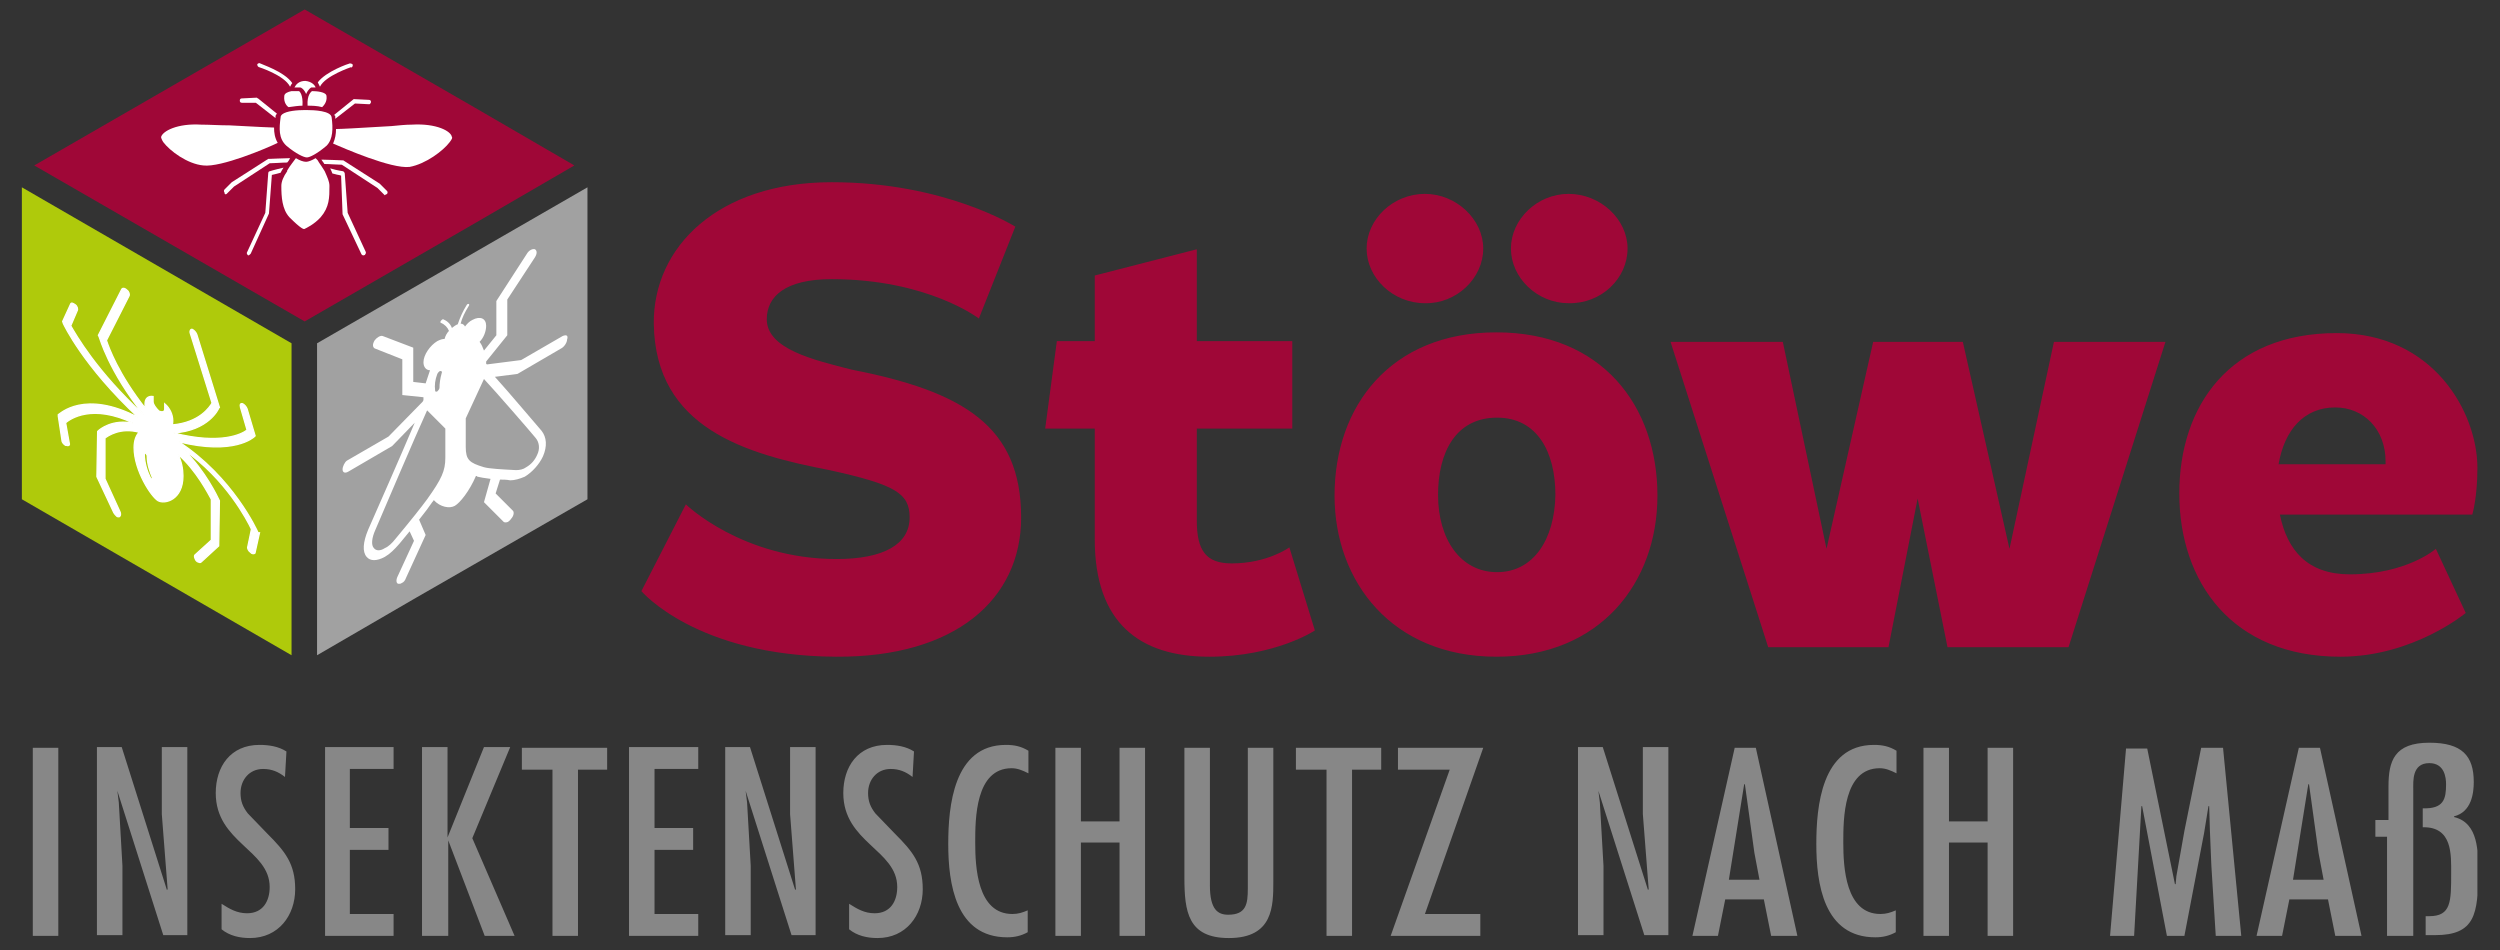 <?xml version="1.0" encoding="utf-8"?>
<!-- Generator: Adobe Illustrator 26.1.0, SVG Export Plug-In . SVG Version: 6.00 Build 0)  -->
<svg version="1.1" id="Ebene_1" xmlns="http://www.w3.org/2000/svg" xmlns:xlink="http://www.w3.org/1999/xlink" x="0px" y="0px"
	 viewBox="0 0 343 130.4" style="enable-background:new 0 0 343 130.4;" xml:space="preserve">
<rect x="0" y="0" width="343" height="130.4" fill="#333333" stroke="none"/>
<style type="text/css">
	.st0{clip-path:url(#SVGID_00000049211488573082376240000002628826117340564134_);fill:#9F0737;}
	.st1{clip-path:url(#SVGID_00000049211488573082376240000002628826117340564134_);fill:#878787;}
	.st2{fill:#9F0737;}
	.st3{fill:#A1A1A1;}
	.st4{fill:#AFCA0B;}
	.st5{clip-path:url(#SVGID_00000043422597999173480420000008968483636246183095_);fill:#FFFFFF;}
	
		.st6{clip-path:url(#SVGID_00000043422597999173480420000008968483636246183095_);fill:none;stroke:#FFFFFF;stroke-width:0.18;stroke-miterlimit:10;}
</style>
<g>
	<defs>
		<rect id="SVGID_1_" x="3" y="1.3" width="336.9" height="127.4"/>
	</defs>
	<clipPath id="SVGID_00000121273393417046604800000016568662013389236635_">
		<use xlink:href="#SVGID_1_"  style="overflow:visible;"/>
	</clipPath>
	<path style="clip-path:url(#SVGID_00000121273393417046604800000016568662013389236635_);fill:#9F0737;" d="M312.6,63.8
		c0.8-4.8,3.5-7.9,7.8-7.9c3.9,0,6.9,3,6.9,7.4v0.4H312.6z M339.2,70.6c0,0,0.7-2.3,0.7-6.4c0-7.6-6-18.5-19.3-18.5
		c-14.7,0-21.6,10-21.6,22c0,12.1,7.2,22.4,22.1,22.4c10,0,17.2-6,17.2-6l-4.1-8.8c0,0-4,3.5-11.8,3.5c-5.8,0-8.6-3.3-9.6-8.2H339.2
		z M283.8,88.8l13.3-41.9h-15.3l-6.1,28.4l-6.4-28.4h-12.3l-6.4,28.4l-6-28.4h-15.4l13.4,41.9h16.5l4-20.4l4.1,20.4H283.8z
		 M205.4,78.5c-5,0-8.1-4.5-8.1-10.6c0-5.8,2.4-10.6,8.1-10.6c5.5,0,8,4.7,8,10.6C213.3,74,210.4,78.5,205.4,78.5 M227.4,68
		c0-12.3-7.6-22.4-22.1-22.4c-14.5,0-22.2,10.1-22.2,22.4c0,11.8,7.9,22.1,22.2,22.1C219.6,90.1,227.4,79.9,227.4,68 M223.3,34.1
		c0-4-3.7-7.5-8.1-7.5c-4.3,0-7.9,3.5-7.9,7.5c0,4,3.6,7.5,7.9,7.5C219.7,41.7,223.3,38.2,223.3,34.1 M203.5,34.1c0-4-3.7-7.5-8-7.5
		c-4.4,0-8,3.5-8,7.5c0,4,3.6,7.5,8,7.5C199.8,41.7,203.5,38.2,203.5,34.1 M176.9,75.1c0,0-3,2.2-7.9,2.2c-3.5,0-4.8-1.7-4.8-5.9
		V58.8h13.1v-12h-13.1V34.2l-14,3.6v9H145l-1.6,12h6.8V74c0,11.5,6.2,16.1,15.7,16.1c9.1,0,14.5-3.6,14.5-3.6L176.9,75.1z
		 M139.3,31.1c0,0-9.6-6.1-25.2-6.1s-24.5,8.9-24.4,19.4c0.2,14.4,12.7,17.9,24.1,20.1c9.1,2,11,3.2,11,6.5c0,3.7-3.6,5.7-10,5.7
		c-13,0-20.7-7.5-20.7-7.5L88,81.1c0,0,7.5,8.9,26.7,9c16.4,0.1,25.4-7.9,25.4-19.1c0-12.6-8-17.3-23.3-20.3
		c-5.1-1.3-11.6-2.8-11.6-6.9c0-3.1,2.5-5.5,8.9-5.5c13.2,0,20.2,5.4,20.2,5.4L139.3,31.1z"/>
	<path style="clip-path:url(#SVGID_00000121273393417046604800000016568662013389236635_);fill:#878787;" d="M327.5,112.5h-1.6v2.3
		h1.6v13.6h3.6v-20.1c0-1.1-0.2-3.6,2.2-3.6c2.1,0,2.3,2,2.3,2.9c0,2-0.3,3.4-3.2,3.3v2.6c4.1-0.1,3.9,3.8,3.9,6.3
		c0,3.9,0,5.9-3,5.9h-0.5v2.6h1.3c5.5,0,5.9-2.9,5.9-8.7c0-2.6,0.1-6.7-3.3-7.5v-0.1c2.4-0.6,2.7-3.2,2.7-4.7c0-3.6-1.6-5.4-6.1-5.4
		c-4.8,0-5.6,2.5-5.6,6V112.5z M318.8,120.7h-4.2l2.1-13.1h0.1l1.3,9.4L318.8,120.7z M315.4,102.6l-5.8,25.8h3.5l1-5h5.3l1,5h3.6
		l-5.7-25.8H315.4z M291.7,102.6l-2.2,25.8h3.3l1-17.8h0.1l3.4,17.8h2.4l2.7-14.1l0.6-3.7h0.1l0.1,3.4l0.2,4.8l0.6,9.6h3.5
		l-2.5-25.8H302l-2.3,11.4l-1.1,6.2l-0.1,1.1h-0.1l-3.8-18.6H291.7z M263.9,102.6v25.8h3.5v-12.8h5.3v12.8h3.5v-25.8h-3.5v10.1h-5.3
		v-10.1H263.9z M260.2,103c-1-0.6-1.9-0.8-3.1-0.8c-7.2,0-7.9,8.5-7.9,13.6c0,5.4,1,12.8,8.1,12.8c1,0,1.9-0.2,2.8-0.7v-3
		c-0.7,0.3-1.3,0.5-2.1,0.5c-4.8,0-5.1-6.4-5.1-9.8c0-3.2,0-10.2,5-10.2c0.8,0,1.5,0.3,2.3,0.7V103z M241.4,120.7h-4.2l2.1-13.1h0.1
		l1.3,9.4L241.4,120.7z M238,102.6l-5.8,25.8h3.5l1-5h5.3l1,5h3.6l-5.7-25.8H238z M219.3,108.5L219.3,108.5l6.3,19.8h3.3v-25.8h-3.5
		v9.2l0.8,10.3l-0.1,0.1l-6.2-19.6h-3.4v25.8h3.5v-9.5l-0.5-8.7L219.3,108.5z M191.8,102.6v3h7.1l-8.1,22.8h12.3v-3h-7.6l8-22.8
		H191.8z M177.8,102.6v3h4.2v22.8h3.5v-22.8h4v-3H177.8z M162.5,102.6v17.8c0,4.7,0.5,8.3,6.1,8.3c6.1,0,6.1-4.4,6.1-7.8v-18.3h-3.5
		v19.3c0,2.1-0.2,3.6-2.7,3.6c-1.4,0-2.5-0.7-2.5-4v-18.9H162.5z M144.8,102.6v25.8h3.5v-12.8h5.3v12.8h3.5v-25.8h-3.5v10.1h-5.3
		v-10.1H144.8z M141.1,103c-1-0.6-1.9-0.8-3.1-0.8c-7.2,0-7.9,8.5-7.9,13.6c0,5.4,1,12.8,8.1,12.8c1,0,1.9-0.2,2.8-0.7v-3
		c-0.7,0.3-1.3,0.5-2.1,0.5c-4.8,0-5.1-6.4-5.1-9.8c0-3.2,0-10.2,5-10.2c0.8,0,1.5,0.3,2.3,0.7V103z M125.4,103.1
		c-1.1-0.7-2.4-0.9-3.7-0.9c-4,0-6,3-6,6.6c0,6.8,7.4,7.8,7.4,12.9c0,1.9-0.9,3.6-3.1,3.6c-1.4,0-2.4-0.6-3.5-1.3v3.5
		c1.1,0.9,2.5,1.2,3.9,1.2c3.9,0,6.2-3.1,6.2-6.7c0-3.5-1.4-5.2-3.8-7.6l-2.7-2.8c-0.7-0.9-1-1.7-1-2.8c0-1.8,1.2-3.3,3.1-3.3
		c1.2,0,2.1,0.4,3,1.1L125.4,103.1z M102.3,108.5L102.3,108.5l6.3,19.8h3.3v-25.8h-3.5v9.2l0.8,10.3l-0.1,0.1l-6.2-19.6h-3.4v25.8
		h3.5v-9.5l-0.5-8.7L102.3,108.5z M86.3,102.6v25.8h9.5v-3h-6v-8.8h5.3v-3h-5.3v-8.1h6v-3H86.3z M71.6,102.6v3h4.2v22.8h3.5v-22.8h4
		v-3H71.6z M57.9,102.6v25.8h3.6v-13.1l5,13.1h4.1L64.8,115l5.2-12.5h-3.6l-5,12.4v-12.4H57.9z M44.6,102.6v25.8H54v-3h-6v-8.8h5.3
		v-3h-5.3v-8.1h6v-3H44.6z M39.3,103.1c-1.1-0.7-2.4-0.9-3.7-0.9c-4,0-6,3-6,6.6c0,6.8,7.4,7.8,7.4,12.9c0,1.9-0.9,3.6-3.1,3.6
		c-1.4,0-2.4-0.6-3.5-1.3v3.5c1.1,0.9,2.5,1.2,3.9,1.2c3.9,0,6.2-3.1,6.2-6.7c0-3.5-1.4-5.2-3.8-7.6l-2.7-2.8c-0.7-0.9-1-1.7-1-2.8
		c0-1.8,1.2-3.3,3.1-3.3c1.2,0,2.1,0.4,3,1.1L39.3,103.1z M16.1,108.5L16.1,108.5l6.3,19.8h3.3v-25.8h-3.5v9.2l0.8,10.3l-0.1,0.1
		l-6.2-19.6h-3.4v25.8h3.5v-9.5l-0.5-8.7L16.1,108.5z M8,102.6H4.5v25.8H8V102.6z"/>
</g>
<polygon class="st2" points="41.8,1.3 18.4,14.8 4.7,22.7 18.4,30.6 41.8,44.1 65.2,30.6 78.8,22.7 65.2,14.8 "/>
<polygon class="st3" points="80.6,25.7 66.9,33.6 43.5,47.1 43.5,74.1 43.5,89.9 57.1,82 80.6,68.5 80.6,41.5 "/>
<polygon class="st4" points="3,68.5 40,89.9 40,47.1 3,25.7 "/>
<g>
	<defs>
		<rect id="SVGID_00000102540065655035174080000006933148987339835306_" x="3" y="1.3" width="336.9" height="127.4"/>
	</defs>
	<clipPath id="SVGID_00000139266771478841772310000003530727478366584740_">
		<use xlink:href="#SVGID_00000102540065655035174080000006933148987339835306_"  style="overflow:visible;"/>
	</clipPath>
	<path style="clip-path:url(#SVGID_00000139266771478841772310000003530727478366584740_);fill:#FFFFFF;" d="M61.7,19.5
		c0.3-0.4,0.4-0.6,0.3-0.7c-0.1-0.8-2.1-1.9-5.5-1.7c-0.8,0-1.8,0.1-2.8,0.2c-5,0.3-6.9,0.4-7.6,0.4c0,0.7-0.1,1.3-0.4,2
		c1.4,0.6,8,3.5,10.5,3.2C58.4,22.5,60.8,20.7,61.7,19.5"/>
	<path style="clip-path:url(#SVGID_00000139266771478841772310000003530727478366584740_);fill:#FFFFFF;" d="M39.6,14.7
		c0.7-0.1,1.4-0.2,1.9-0.2c0.1-1.5-0.4-2-0.5-2c-0.2,0-0.6,0-1,0c0,0,0,0,0,0c-0.5,0.1-1,0.3-1,0.7C38.9,14.1,39.4,14.6,39.6,14.7"
		/>
	<path style="clip-path:url(#SVGID_00000139266771478841772310000003530727478366584740_);fill:#FFFFFF;" d="M45.5,16.1
		c-0.1-0.9-2.4-1-3.4-1c0,0-0.1,0-0.1,0c0,0,0,0,0,0c0,0,0,0,0,0c0,0-0.1,0-0.1,0c0,0-0.1,0-0.1,0c0,0,0,0,0,0
		c-0.9,0-2.5,0.1-3.1,0.6c-0.1,0.1-0.2,0.2-0.2,0.4c-0.2,1.5-0.3,2.9,0.8,3.9c1.3,1.1,2.4,1.6,2.8,1.6c0.4,0,1.4-0.5,2.7-1.6
		C45.7,19.1,45.7,17.6,45.5,16.1"/>
	<path style="clip-path:url(#SVGID_00000139266771478841772310000003530727478366584740_);fill:#FFFFFF;" d="M42.8,12.5
		c-0.1,0.1-0.7,0.5-0.6,2c0.5,0,1.3,0,2,0.2c0.2-0.2,0.7-0.7,0.6-1.5C44.8,12.6,43.4,12.5,42.8,12.5"/>
	<path style="clip-path:url(#SVGID_00000139266771478841772310000003530727478366584740_);fill:#FFFFFF;" d="M27.6,17.1
		c-3.3-0.2-5.3,0.9-5.5,1.7c0,0.1,0.1,0.4,0.3,0.7c0.9,1.2,3.3,3,5.5,3.2c2.4,0.3,8.8-2.4,10.2-3.1c-0.4-0.7-0.5-1.4-0.5-2.1
		c-0.6,0-2.1-0.1-6.1-0.3C30.1,17.2,28.7,17.1,27.6,17.1"/>
	<path style="clip-path:url(#SVGID_00000139266771478841772310000003530727478366584740_);fill:#FFFFFF;" d="M40.4,12
		c0.4,0,0.7,0,0.7,0c0,0,0.1,0,0.1,0c0.1,0,0.5,0.2,0.8,0.9c0.3-0.7,0.7-0.9,0.7-0.9c0,0,0.1,0,0.1,0c0,0,0.2,0,0.5,0
		c-0.1-0.3-0.5-0.8-1.4-0.9C41,11.1,40.6,11.6,40.4,12"/>
	<path style="clip-path:url(#SVGID_00000139266771478841772310000003530727478366584740_);fill:#FFFFFF;" d="M38.6,25.5
		c0,1.5,0.1,3.2,1.1,4.3c1.6,1.6,2,1.7,2.1,1.6c0.2-0.1,1.3-0.6,2.2-1.6c1.2-1.4,1.2-2.7,1.2-4.3c0-0.6-0.3-1.2-0.6-1.9
		c0-0.1-0.1-0.1-0.1-0.2c-0.3-0.5-0.6-0.9-0.8-1.2c0-0.1-0.1-0.1-0.1-0.2c-0.1-0.1-0.2-0.2-0.3-0.3c-0.5,0.3-1,0.5-1.3,0.5
		c-0.4,0-0.9-0.2-1.4-0.5c-0.2,0.3-0.8,1-1.2,1.7c0,0,0,0.1,0,0.1C38.9,24.2,38.6,24.9,38.6,25.5"/>
	<path style="clip-path:url(#SVGID_00000139266771478841772310000003530727478366584740_);fill:#FFFFFF;" d="M35.3,8.8
		c0,0.1,0,0.3,0.2,0.4c0,0,3.5,1.1,4.3,2.7c0.1-0.2,0.2-0.4,0.3-0.5c-1.1-1.6-4.3-2.6-4.4-2.7C35.6,8.6,35.4,8.7,35.3,8.8"/>
	<path style="clip-path:url(#SVGID_00000139266771478841772310000003530727478366584740_);fill:#FFFFFF;" d="M35.1,14.1l2.7,2.1
		c0-0.1,0-0.1,0-0.2c0-0.2,0.1-0.3,0.2-0.4l-2.6-2.1c-0.1,0-0.1-0.1-0.2-0.1l-2,0.1c-0.2,0-0.3,0.1-0.3,0.3c0,0.2,0.1,0.3,0.3,0.3
		L35.1,14.1z"/>
	<path style="clip-path:url(#SVGID_00000139266771478841772310000003530727478366584740_);fill:#FFFFFF;" d="M31.1,26.6l1-1l4.9-3.2
		c0.6,0,1.7-0.1,2.4-0.1c0.2-0.2,0.3-0.4,0.4-0.6c-0.6,0-2.8,0.1-2.9,0.1c0,0-0.1,0-0.1,0l-5,3.2c0,0,0,0,0,0l-1,1
		c-0.1,0.1-0.1,0.3,0,0.4C30.8,26.7,31,26.7,31.1,26.6"/>
	<path style="clip-path:url(#SVGID_00000139266771478841772310000003530727478366584740_);fill:#FFFFFF;" d="M36.9,29.3l0.4-5.3
		c0.4-0.1,0.9-0.2,1.2-0.3c0.1-0.2,0.2-0.4,0.4-0.7c-0.4,0.1-1.3,0.3-1.9,0.5c-0.1,0-0.2,0.1-0.2,0.3l-0.4,5.4l-2.5,5.4
		c-0.1,0.1,0,0.3,0.1,0.4c0.1,0.1,0.2,0,0.3-0.1c0,0,0,0,0.1-0.1L36.9,29.3C36.9,29.4,36.9,29.4,36.9,29.3"/>
	<path style="clip-path:url(#SVGID_00000139266771478841772310000003530727478366584740_);fill:#FFFFFF;" d="M48.3,9.2
		c0.1-0.1,0.1-0.2,0.1-0.3c0-0.1-0.2-0.2-0.4-0.2c-0.1,0-3.3,1.1-4.4,2.6c0.1,0.2,0.2,0.4,0.3,0.6c0.7-1.5,4.3-2.7,4.3-2.7
		C48.2,9.3,48.3,9.3,48.3,9.2"/>
	<path style="clip-path:url(#SVGID_00000139266771478841772310000003530727478366584740_);fill:#FFFFFF;" d="M46,16.1
		c0,0.1,0,0.1,0,0.2l2.7-2.1l1.9,0.1c0.1,0,0.2,0,0.2-0.1c0,0,0.1-0.1,0.1-0.2c0-0.2-0.1-0.3-0.3-0.3l-2-0.1c-0.1,0-0.1,0-0.2,0.1
		l-2.6,2.1C46,15.8,46,15.9,46,16.1"/>
	<path style="clip-path:url(#SVGID_00000139266771478841772310000003530727478366584740_);fill:#FFFFFF;" d="M53.1,26.6
		c0.1-0.1,0.1-0.3,0-0.4l-1-1c0,0,0,0,0,0l-5-3.2c0,0-0.1,0-0.1,0c-0.1,0-2.2-0.1-2.9-0.1c0.1,0.2,0.3,0.4,0.4,0.6
		c0.7,0,1.8,0.1,2.4,0.1l4.9,3.2l1,1C52.8,26.7,53,26.7,53.1,26.6"/>
	<path style="clip-path:url(#SVGID_00000139266771478841772310000003530727478366584740_);fill:#FFFFFF;" d="M47,29.4l2.6,5.5
		c0.1,0.1,0.2,0.2,0.4,0.1c0,0,0.1,0,0.1-0.1c0.1-0.1,0.1-0.2,0.1-0.3l-2.5-5.4l-0.4-5.4c0-0.1-0.1-0.2-0.2-0.3
		c-0.7-0.1-1.5-0.3-1.8-0.4c0.1,0.2,0.2,0.4,0.3,0.7c0.1,0,0.3,0.1,0.4,0.1c0.3,0.1,0.6,0.1,0.8,0.2L47,29.4
		C46.9,29.4,46.9,29.4,47,29.4"/>
	<path style="clip-path:url(#SVGID_00000139266771478841772310000003530727478366584740_);fill:#FFFFFF;" d="M73.5,60.1
		c0.5,0.6,0.6,1.5,0.2,2.3c-0.3,0.7-0.8,1.3-1.5,1.7c-0.4,0.3-0.9,0.4-1.4,0.4c-2-0.1-3.7-0.2-4.4-0.4c-2-0.6-2.5-1-2.5-2.8v-3.9
		l2.5-5.4C67.9,53.6,72.6,59,73.5,60.1 M61.1,62.8c0,1.8-0.5,2.9-2.5,5.7c-0.8,1.1-2.4,3.1-4.4,5.5c-0.4,0.5-0.9,1-1.4,1.2
		c-0.6,0.4-1.2,0.4-1.5,0c-0.4-0.4-0.3-1.4,0.2-2.5c0.9-2.1,5.5-12.9,7.1-16.4l2.5,2.5V62.8z M60,51.3c0.1-0.2,0.3-0.4,0.4-0.4
		c0.2,0,0.3,0.1,0.2,0.3c-0.2,0.7-0.3,1.4-0.3,2c0,0.2-0.2,0.4-0.3,0.5l0,0c-0.2,0.1-0.3,0-0.3-0.1C59.6,52.8,59.7,52.1,60,51.3
		 M77.2,46.1l-5.7,3.3L66.8,50l-0.1-0.1c0-0.1,0-0.2,0-0.3l2.9-3.6v-4.9l3.8-5.8c0.3-0.5,0.3-0.9,0-1.1c-0.3-0.1-0.8,0.1-1.1,0.6
		l-4.2,6.5V46l-1.7,2.1c-0.2-0.5-0.3-0.8-0.6-1.2c0.6-0.6,0.9-1.5,0.9-2.2c0-1-0.8-1.4-1.9-0.8c-0.4,0.2-0.7,0.5-1,0.9
		c-0.1-0.2-0.3-0.4-0.6-0.4c0.2-0.8,0.6-1.6,1.1-2.4c0.1-0.1,0.1-0.3,0-0.3c-0.1,0-0.2,0-0.3,0.2c-0.5,0.8-0.9,1.7-1.2,2.6
		c-0.1,0-0.2,0.1-0.4,0.2c-0.1,0.1-0.3,0.2-0.4,0.3c-0.2-0.6-0.7-1-1.2-1.2c-0.1,0-0.2,0.1-0.3,0.2c-0.1,0.1-0.1,0.3,0,0.3
		c0.5,0.2,0.9,0.6,1.1,1.1c-0.3,0.3-0.5,0.7-0.6,1.1c-0.3,0-0.6,0.1-1,0.3c-1,0.6-1.9,1.9-1.9,2.9c0,0.7,0.4,1.1,0.9,1.1
		c-0.2,0.6-0.4,1.2-0.6,1.8l-1.7-0.2v-4.7l-4.2-1.6c-0.3-0.1-0.8,0.2-1.1,0.6c-0.3,0.5-0.3,0.9,0,1.1l3.8,1.5v4.9l2.9,0.3
		c0,0.1,0,0.2,0,0.4l-0.1,0.2l-4.7,4.8l-5.7,3.3C47.3,63.4,47,64,47,64.4c0,0.4,0.3,0.6,0.8,0.3l6-3.5l3.1-3.2
		c-1.9,4.5-5.6,12.9-6.4,14.7c-0.7,1.7-0.8,3-0.2,3.7c0.5,0.6,1.4,0.6,2.5,0c0.7-0.4,1.3-1,2-1.8c0.5-0.6,1-1.2,1.4-1.7l0.6,1.3
		l-2.3,5c-0.2,0.5-0.1,0.9,0.2,0.9c0.1,0,0.3,0,0.4-0.1c0.3-0.1,0.5-0.4,0.6-0.7l2.7-5.9l-0.9-2.1c0.8-1,1.4-1.8,1.8-2.4
		c0.1-0.1,0.2-0.2,0.2-0.3c0.9,1,2.2,1.2,2.9,0.8c0.7-0.4,2-2,2.9-4.1c0.1,0,0.1,0,0.2,0.1c0.4,0.1,1,0.2,1.8,0.3l-0.9,3.2l2.7,2.7
		c0.1,0.1,0.4,0.1,0.6,0c0.1-0.1,0.3-0.2,0.4-0.4c0.4-0.4,0.5-1,0.2-1.2l-2.3-2.3l0.6-1.9c0.4,0,0.9,0,1.4,0.1c0.6,0,1.3-0.2,2-0.5
		c1-0.6,2-1.7,2.5-2.8c0.6-1.4,0.5-2.6-0.2-3.5c-0.8-0.9-4.4-5.2-6.4-7.4l3.1-0.4l6-3.5c0.4-0.2,0.8-0.8,0.8-1.2
		C78,46,77.7,45.9,77.2,46.1"/>
	<path style="clip-path:url(#SVGID_00000139266771478841772310000003530727478366584740_);fill:#FFFFFF;" d="M20.9,65.7
		c0,0-0.1,0-0.1,0c-0.1,0-0.1-0.1-0.2-0.2c-0.4-0.8-0.8-2-0.8-3.2c0-0.1,0.1-0.2,0.2-0.1c0.1,0.1,0.2,0.2,0.2,0.4
		c0,1.1,0.4,2.2,0.7,2.9C21,65.6,21,65.7,20.9,65.7 M35.4,73.1c-0.1-0.3-3.5-7.7-10.9-12.5c7.6,1.9,10.3-0.6,10.4-0.7l0.1-0.1
		l-1.1-3.7c-0.1-0.3-0.4-0.6-0.6-0.7c-0.3-0.1-0.4,0.1-0.3,0.5l0.9,3.1c-0.6,0.5-3.5,2.1-10.1,0.4c4.8-0.3,6.2-3.3,6.2-3.4l0.1-0.1
		l-3.1-10c-0.1-0.3-0.4-0.6-0.6-0.7c-0.3-0.1-0.4,0.2-0.3,0.5l3,9.6c-0.3,0.5-1.7,2.7-5.5,3c0.1-0.2,0.1-0.3,0.1-0.6
		c0-0.8-0.4-1.7-1.1-2.3l0,0.7c0,0.4-0.3,0.5-0.8,0.3C21.4,56,21,55.5,21,55.1l0-0.7c-0.7-0.1-1.1,0.3-1.1,1c0,0.2,0,0.5,0.1,0.7
		c-3.8-4.8-5.1-8.5-5.4-9.4l3.1-6.1c0.1-0.2,0-0.6-0.3-0.8c-0.3-0.3-0.6-0.3-0.7-0.1l-3.2,6.3l0.1,0.2c0.1,0.2,1.3,4.7,6.1,10.7
		c-6.5-6-9.3-11-10-12.2l0.9-2.1c0.1-0.2,0-0.6-0.3-0.8c-0.3-0.2-0.5-0.3-0.6-0.1l-1.1,2.4l0.1,0.3c0.1,0.2,2.7,5.8,10.3,12.9
		c-7.4-3.9-10.8-0.5-11-0.4L8,57.1l0.5,3.3c0,0.3,0.3,0.6,0.5,0.7c0,0,0.1,0,0.1,0c0.3,0.1,0.5,0,0.4-0.3L9,58
		c0.6-0.5,3.6-2.7,9.4,0.1c-3-0.7-4.8,0.9-4.9,1l-0.1,0.1l-0.1,6.2l2.3,4.9c0.1,0.2,0.3,0.4,0.4,0.5c0.1,0.1,0.2,0.1,0.3,0.1
		c0.2,0,0.3-0.3,0.2-0.6l-2.1-4.6l0-5.6c0.4-0.3,2.1-1.5,4.7-0.8c-0.4,0.4-0.7,1.1-0.7,2.1c0,3.2,2.4,6.8,3.3,7.3
		c0.9,0.5,3.4-0.1,3.4-3.4c0-1-0.2-2-0.7-3c2.6,2.3,4.2,5.5,4.6,6.2l0,5.6l-2.2,2c-0.2,0.1-0.1,0.5,0.1,0.8c0.1,0.1,0.2,0.2,0.3,0.2
		c0.2,0.1,0.3,0.1,0.4,0l2.4-2.2l0.1-6.2l-0.1-0.2c-0.1-0.2-1.8-3.9-4.8-6.8c5.8,4,8.8,9.8,9.3,10.9l-0.5,2.4
		c-0.1,0.2,0.1,0.6,0.4,0.8c0,0,0.1,0,0.1,0.1c0.2,0.1,0.5,0.1,0.5-0.1l0.6-2.7L35.4,73.1z"/>
	
		<path style="clip-path:url(#SVGID_00000139266771478841772310000003530727478366584740_);fill:none;stroke:#FFFFFF;stroke-width:0.18;stroke-miterlimit:10;" d="
		M20.9,65.7c0,0-0.1,0-0.1,0c-0.1,0-0.1-0.1-0.2-0.2c-0.4-0.8-0.8-2-0.8-3.2c0-0.1,0.1-0.2,0.2-0.1c0.1,0.1,0.2,0.2,0.2,0.4
		c0,1.1,0.4,2.2,0.7,2.9C21,65.6,21,65.7,20.9,65.7z M35.4,73.1c-0.1-0.3-3.5-7.7-10.9-12.5c7.6,1.9,10.3-0.6,10.4-0.7l0.1-0.1
		l-1.1-3.7c-0.1-0.3-0.4-0.6-0.6-0.7c-0.3-0.1-0.4,0.1-0.3,0.5l0.9,3.1c-0.6,0.5-3.5,2.1-10.1,0.4c4.8-0.3,6.2-3.3,6.2-3.4l0.1-0.1
		l-3.1-10c-0.1-0.3-0.4-0.6-0.6-0.7s-0.4,0.2-0.3,0.5l3,9.6c-0.3,0.5-1.7,2.7-5.5,3c0.1-0.2,0.1-0.3,0.1-0.6c0-0.8-0.4-1.7-1.1-2.3
		l0,0.7c0,0.4-0.3,0.5-0.8,0.3C21.4,56,21,55.5,21,55.1l0-0.7c-0.7-0.1-1.1,0.3-1.1,1c0,0.2,0,0.5,0.1,0.7c-3.8-4.8-5.1-8.5-5.4-9.4
		l3.1-6.1c0.1-0.2,0-0.6-0.3-0.8c-0.3-0.3-0.6-0.3-0.7-0.1l-3.2,6.3l0.1,0.2c0.1,0.2,1.3,4.7,6.1,10.7c-6.5-6-9.3-11-10-12.2
		l0.9-2.1c0.1-0.2,0-0.6-0.3-0.8c-0.3-0.2-0.5-0.3-0.6-0.1l-1.1,2.4l0.1,0.3c0.1,0.2,2.7,5.8,10.3,12.9c-7.4-3.9-10.8-0.5-11-0.4
		L8,57.1l0.5,3.3c0,0.3,0.3,0.6,0.5,0.7c0,0,0.1,0,0.1,0c0.3,0.1,0.5,0,0.4-0.3L9,58c0.6-0.5,3.6-2.7,9.4,0.1c-3-0.7-4.8,0.9-4.9,1
		l-0.1,0.1l-0.1,6.2l2.3,4.9c0.1,0.2,0.3,0.4,0.4,0.5c0.1,0.1,0.2,0.1,0.3,0.1c0.2,0,0.3-0.3,0.2-0.6l-2.1-4.6l0-5.6
		c0.4-0.3,2.1-1.5,4.7-0.8c-0.4,0.4-0.7,1.1-0.7,2.1c0,3.2,2.4,6.8,3.3,7.3c0.9,0.5,3.4-0.1,3.4-3.4c0-1-0.2-2-0.7-3
		c2.6,2.3,4.2,5.5,4.6,6.2l0,5.6l-2.2,2c-0.2,0.1-0.1,0.5,0.1,0.8c0.1,0.1,0.2,0.2,0.3,0.2c0.2,0.1,0.3,0.1,0.4,0l2.4-2.2l0.1-6.2
		l-0.1-0.2c-0.1-0.2-1.8-3.9-4.8-6.8c5.8,4,8.8,9.8,9.3,10.9l-0.5,2.4c-0.1,0.2,0.1,0.6,0.4,0.8c0,0,0.1,0,0.1,0.1
		c0.2,0.1,0.5,0.1,0.5-0.1l0.6-2.7L35.4,73.1z"/>
</g>
</svg>
